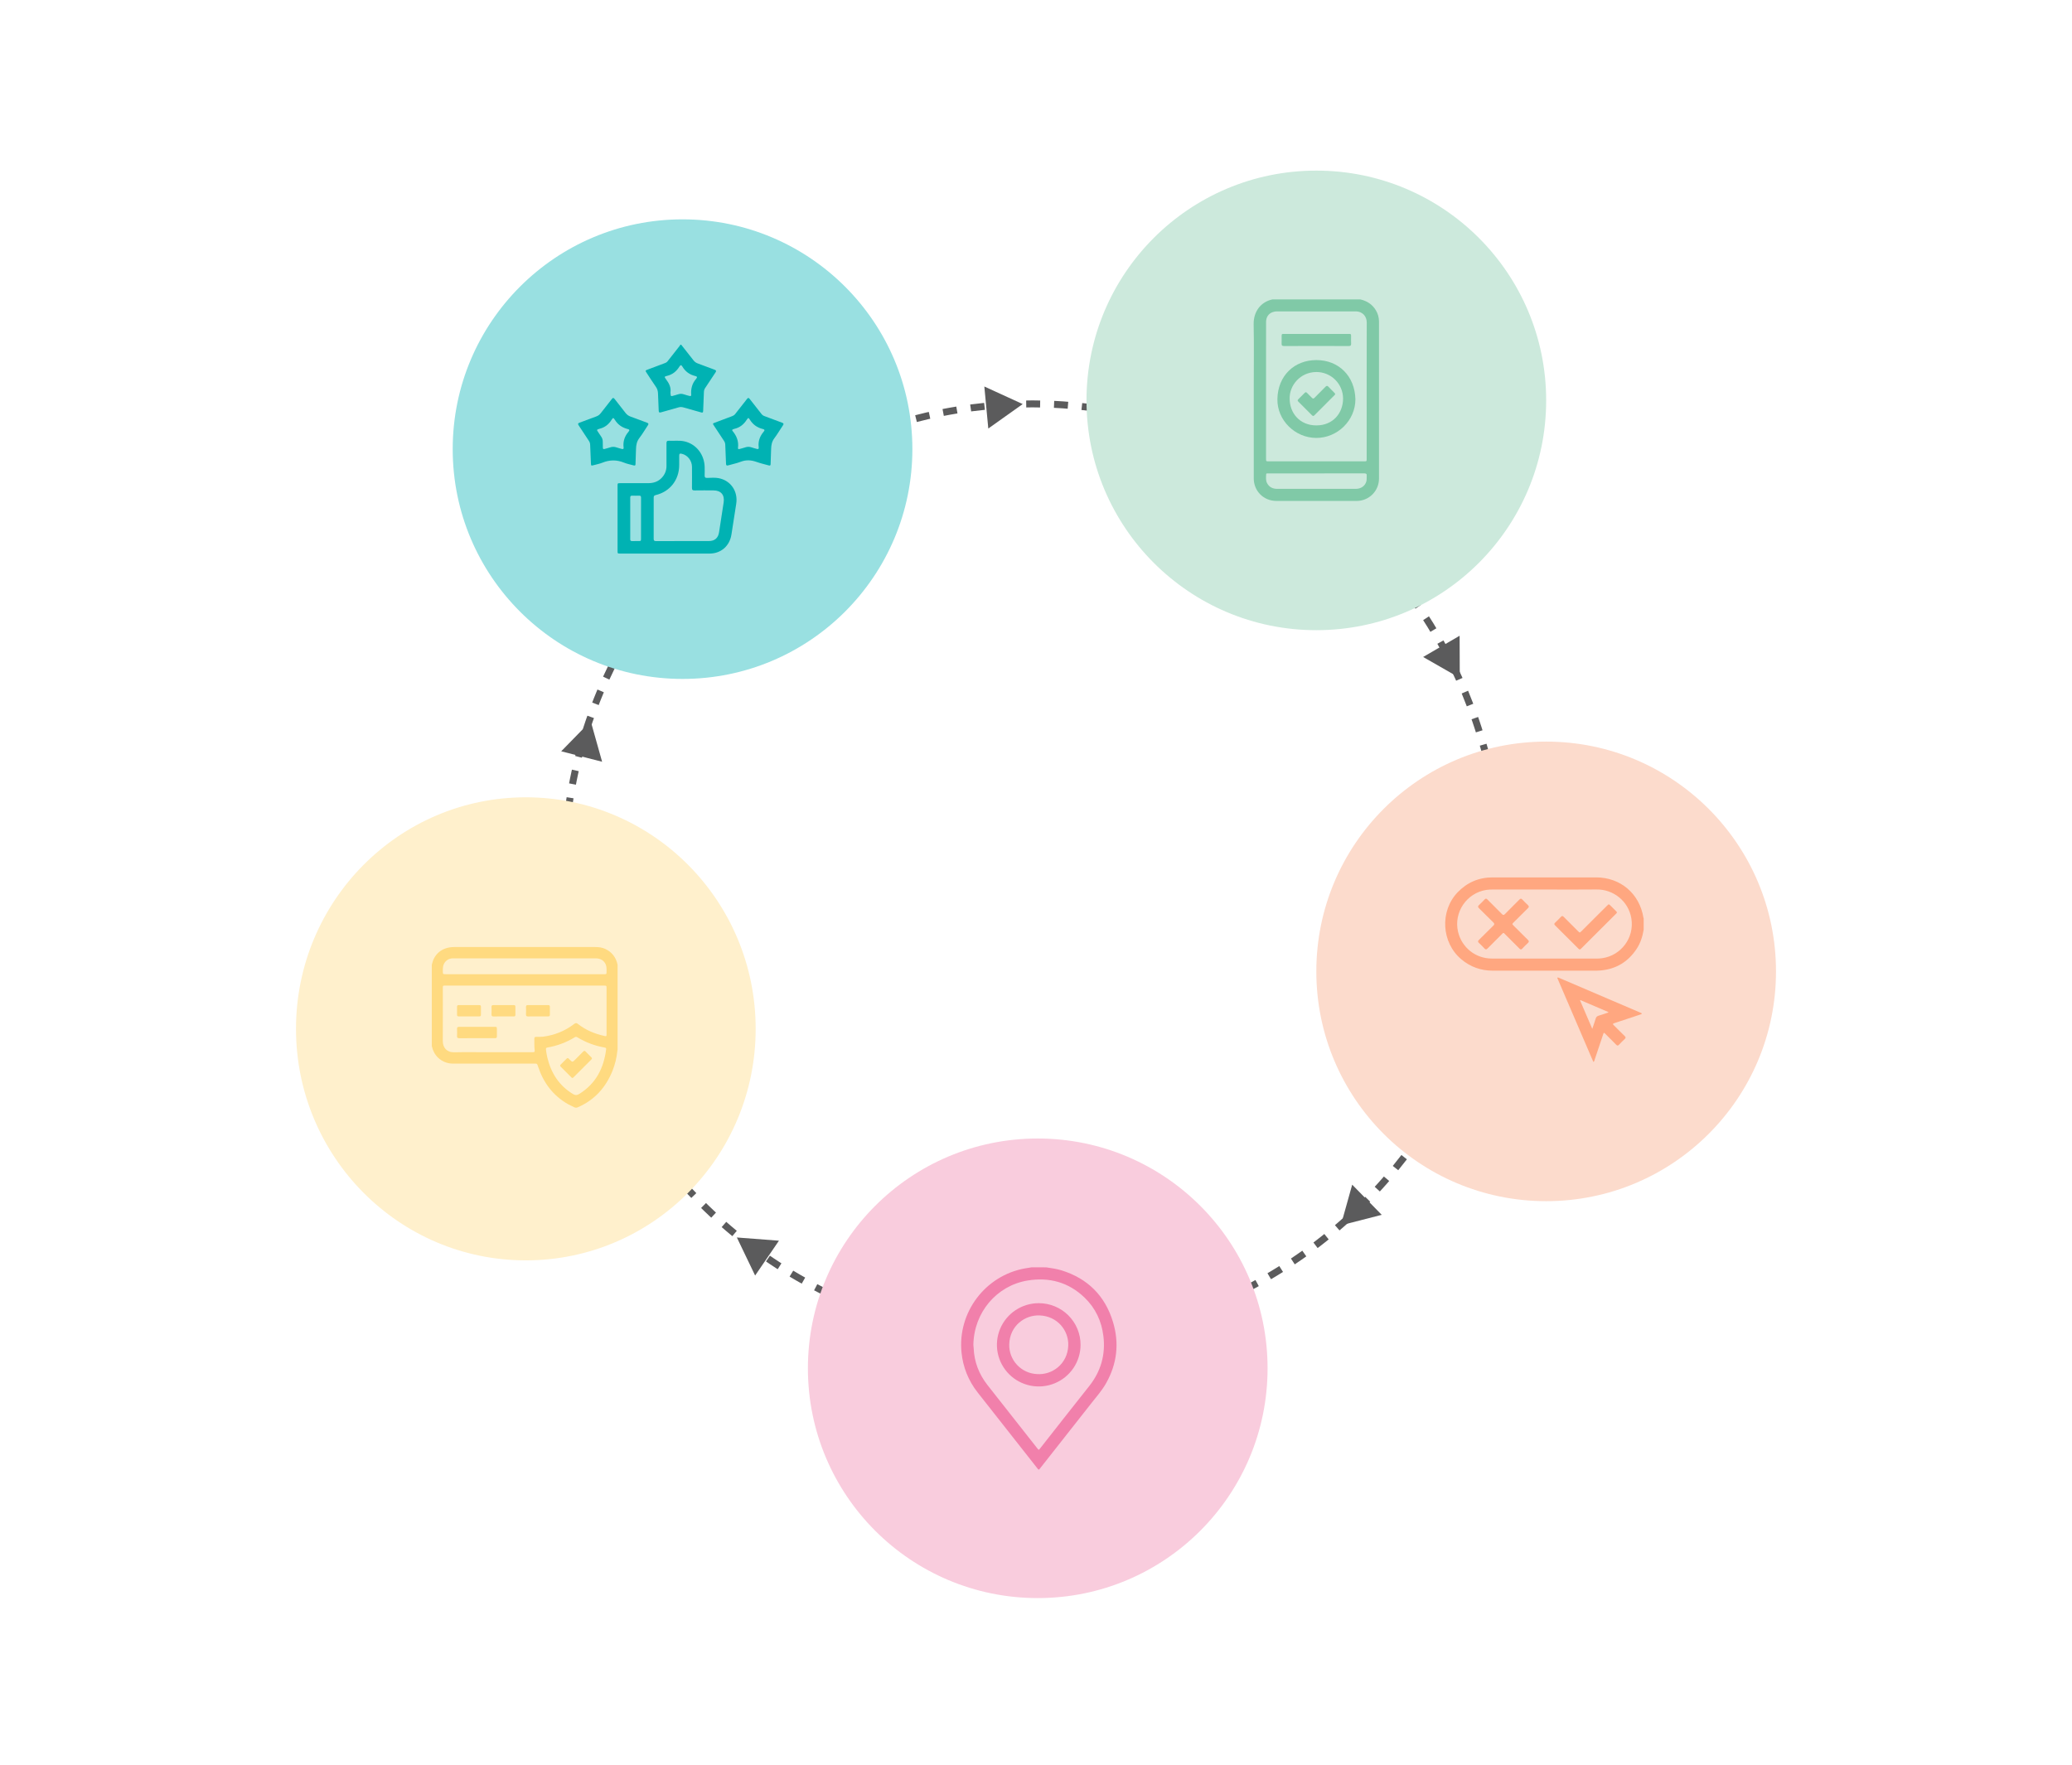 <svg width="595" height="507" viewBox="0 0 595 507" fill="none" xmlns="http://www.w3.org/2000/svg">
<rect x="0" y="0" width="595" height="507" fill="#333333" stroke="none"/>
<g clip-path="url(#clip0_1258_161)">
<rect width="595" height="507" fill="white"/>
<circle cx="296.5" cy="250.5" r="134.5" stroke="#5B5B5C" stroke-width="2" stroke-dasharray="4 4"/>
<path d="M419.149 182.599L419.192 194.719L408.673 188.697L419.149 182.599Z" fill="#5B5B5C"/>
<path d="M388.301 340.261L396.778 348.923L385.037 351.934L388.301 340.261Z" fill="#5B5B5C"/>
<path d="M223.686 356.35L216.844 366.355L211.6 355.426L223.686 356.35Z" fill="#5B5B5C"/>
<path d="M172.903 218.786L161.159 215.787L169.628 207.116L172.903 218.786Z" fill="#5B5B5C"/>
<path d="M293.682 116.057L283.802 123.078L282.662 111.011L293.682 116.057Z" fill="#5B5B5C"/>
<circle cx="378" cy="115" r="66" fill="#CCE9DC"/>
<circle cx="444" cy="279" r="66" fill="#FCDBCC"/>
<g clip-path="url(#clip1_1258_161)">
<path d="M472 267.015C471.678 268.988 471.083 270.867 469.971 272.546C467.556 276.194 464.186 278.284 459.802 278.72C459.042 278.796 458.286 278.797 457.526 278.799C447.906 278.8 438.285 278.803 428.665 278.797C425.256 278.796 422.239 277.715 419.619 275.514C413.918 270.725 413.413 261.692 418.558 256.31C421.301 253.442 424.66 252.006 428.63 252.003C438.527 251.998 448.427 251.998 458.324 252.003C465.346 252.006 470.814 256.664 471.935 263.585C471.947 263.657 471.978 263.726 472 263.795C472 264.869 472 265.943 472 267.015ZM443.53 255.485C438.6 255.485 433.669 255.484 428.74 255.487C428.111 255.487 427.485 255.494 426.857 255.591C421.175 256.458 417.385 262.039 418.699 267.626C419.759 272.137 423.727 275.308 428.362 275.312C438.463 275.321 448.563 275.315 458.665 275.316C459.148 275.316 459.625 275.278 460.103 275.21C465.462 274.446 469.384 269.391 468.466 263.792C467.638 258.742 463.198 255.407 458.486 255.472C453.502 255.539 448.514 255.485 443.53 255.485Z" fill="#FFA780"/>
<path d="M457.551 305C456.551 302.673 455.572 300.398 454.594 298.121C452.194 292.531 449.794 286.94 447.394 281.348C447.356 281.264 447.31 281.182 447.284 281.093C447.254 280.994 447.159 280.883 447.264 280.788C447.361 280.702 447.475 280.767 447.576 280.809C448.156 281.053 448.736 281.3 449.315 281.547C456.533 284.635 463.753 287.724 470.971 290.814C471.09 290.864 471.212 290.913 471.325 290.976C471.506 291.078 471.523 291.192 471.316 291.283C471.163 291.349 471.006 291.401 470.847 291.453C468.421 292.26 466 293.077 463.569 293.865C463.08 294.023 463.083 294.146 463.429 294.482C464.48 295.499 465.492 296.557 466.549 297.568C466.913 297.917 466.882 298.136 466.529 298.456C465.969 298.967 465.433 299.508 464.917 300.064C464.623 300.382 464.423 300.39 464.114 300.07C463.111 299.032 462.078 298.022 461.054 297.003C460.559 296.511 460.556 296.512 460.341 297.157C459.531 299.576 458.724 301.997 457.91 304.414C457.841 304.612 457.852 304.862 457.551 305ZM461.835 290.811C461.841 290.765 461.845 290.72 461.851 290.674C459.177 289.531 456.504 288.389 453.83 287.245C453.799 287.278 453.768 287.311 453.738 287.343C454.888 290.022 456.039 292.7 457.244 295.508C457.605 294.431 457.933 293.51 458.216 292.574C458.353 292.123 458.584 291.865 459.05 291.729C459.987 291.456 460.907 291.121 461.835 290.811Z" fill="#FFA780"/>
<path d="M431.73 267.969C431.526 268 431.419 268.163 431.291 268.291C429.914 269.661 428.527 271.026 427.17 272.415C426.828 272.765 426.61 272.78 426.278 272.414C425.782 271.865 425.253 271.343 424.708 270.845C424.352 270.52 424.346 270.295 424.7 269.95C426.081 268.608 427.42 267.224 428.803 265.887C429.179 265.523 429.22 265.313 428.821 264.929C427.435 263.594 426.097 262.207 424.716 260.866C424.343 260.504 424.361 260.269 424.73 259.932C425.29 259.42 425.824 258.879 426.342 258.326C426.628 258.02 426.827 258.042 427.112 258.332C428.503 259.742 429.921 261.126 431.306 262.541C431.629 262.87 431.829 262.871 432.153 262.541C433.526 261.139 434.932 259.77 436.307 258.37C436.627 258.045 436.842 258.019 437.159 258.364C437.659 258.908 438.184 259.435 438.731 259.933C439.101 260.27 439.116 260.507 438.743 260.869C437.374 262.197 436.037 263.555 434.687 264.902C434.186 265.402 434.188 265.403 434.705 265.919C436.054 267.266 437.393 268.625 438.761 269.953C439.116 270.299 439.107 270.524 438.752 270.849C438.193 271.361 437.655 271.901 437.141 272.457C436.841 272.78 436.637 272.767 436.331 272.455C434.956 271.055 433.559 269.676 432.168 268.292C432.04 268.162 431.933 267.999 431.73 267.969Z" fill="#FFA780"/>
<path d="M464.327 262.109C464.265 262.194 464.201 262.306 464.112 262.395C460.734 265.771 457.351 269.142 453.976 272.522C453.708 272.791 453.532 272.739 453.289 272.497C451.054 270.256 448.815 268.018 446.567 265.79C446.284 265.508 446.252 265.305 446.557 265.018C447.137 264.472 447.706 263.914 448.245 263.33C448.559 262.992 448.766 263.058 449.055 263.355C450.406 264.725 451.775 266.079 453.138 267.439C453.643 267.944 453.645 267.944 454.168 267.423C456.592 265.004 459.016 262.585 461.439 260.166C461.986 259.62 461.988 259.62 462.553 260.184C463.064 260.694 463.575 261.203 464.085 261.715C464.189 261.817 464.305 261.916 464.327 262.109Z" fill="#FFA780"/>
</g>
<circle cx="298" cy="393" r="66" fill="#F9CCDD"/>
<ellipse cx="151" cy="295.5" rx="66" ry="66.5" fill="#FFF0CC"/>
<circle cx="196" cy="129" r="66" fill="#99E0E1"/>
<path d="M390.662 86.001C392.541 86.439 394.055 87.4 395.07 89.076C395.67 90.042 395.989 91.155 395.994 92.292C396.002 107.368 396.002 122.444 395.994 137.52C395.983 139.206 395.306 140.82 394.111 142.011C392.916 143.201 391.3 143.872 389.613 143.876C381.915 143.885 374.219 143.885 366.523 143.876C362.874 143.876 360.034 141.06 360.034 137.405C360.019 128.521 360.019 119.637 360.034 110.753C360.034 104.901 360.121 99.045 360.002 93.194C359.926 89.448 362.082 86.705 365.373 86L390.662 86.001ZM363.562 112.044C363.562 118.613 363.562 125.181 363.562 131.75C363.562 132.496 363.562 132.505 364.317 132.505H391.703C392.458 132.505 392.458 132.505 392.458 131.759C392.458 118.716 392.443 105.672 392.478 92.628C392.478 90.926 391.341 89.43 389.25 89.433C381.758 89.442 374.267 89.442 366.775 89.433C366.342 89.427 365.911 89.494 365.5 89.631C364.264 90.061 363.568 91.087 363.567 92.509C363.561 99.021 363.559 105.532 363.562 112.044ZM378.008 135.971H368.127C366.79 135.971 365.455 135.971 364.119 135.971C363.903 135.971 363.598 135.91 363.589 136.236C363.565 137.093 363.429 137.97 363.861 138.781C364.49 139.963 365.521 140.407 366.804 140.408H379.62C382.839 140.408 386.056 140.408 389.278 140.408C390.845 140.408 391.986 139.595 392.369 138.255C392.52 137.739 392.414 137.198 392.469 136.684C392.529 136.1 392.292 135.956 391.731 135.959C387.153 135.98 382.581 135.971 378.008 135.971Z" fill="#80C9A7"/>
<path d="M389.222 114.685C389.222 120.732 384.091 125.791 377.99 125.782C371.888 125.772 366.722 120.696 366.822 114.644C366.924 107.909 371.69 103.407 378.036 103.419C384.432 103.431 389.065 107.999 389.222 114.685ZM370.34 114.449C370.331 118.59 373.177 122.181 378.008 122.184C382.838 122.187 385.68 118.604 385.679 114.454C385.669 112.434 384.86 110.5 383.428 109.075C381.997 107.65 380.059 106.85 378.039 106.849C373.308 106.87 370.266 110.767 370.34 114.449Z" fill="#80C9A7"/>
<path d="M378.009 99.373C374.925 99.373 371.84 99.359 368.755 99.386C368.171 99.386 368 99.198 368.028 98.639C368.068 97.983 368.028 97.323 368.038 96.665C368.038 95.911 368.038 95.911 368.782 95.911H387.236C387.977 95.911 387.979 95.911 387.982 96.665C387.982 97.323 387.952 97.983 387.991 98.639C388.026 99.198 387.84 99.394 387.265 99.386C384.18 99.359 381.089 99.373 378.009 99.373Z" fill="#80C9A7"/>
<path d="M383.426 113.121C383.416 113.202 383.389 113.28 383.348 113.351C383.307 113.421 383.253 113.483 383.187 113.532C381.275 115.448 379.361 117.365 377.445 119.283C377.178 119.552 376.992 119.519 376.746 119.266C375.451 117.959 374.148 116.655 372.836 115.355C372.579 115.101 372.566 114.916 372.836 114.659C373.448 114.075 374.043 113.477 374.63 112.863C374.912 112.561 375.107 112.604 375.365 112.881C375.801 113.349 376.28 113.778 376.713 114.239C376.995 114.541 377.199 114.541 377.493 114.239C378.516 113.183 379.576 112.172 380.594 111.114C380.929 110.765 381.154 110.72 381.5 111.1C382.03 111.686 382.611 112.223 383.16 112.785C383.254 112.892 383.343 113.004 383.426 113.121Z" fill="#80C9A7"/>
<path d="M177.348 277.101V301.483C177.325 301.601 177.295 301.719 177.281 301.84C177.083 303.794 176.615 305.711 175.892 307.536C173.965 312.339 170.751 315.926 165.957 318.016C165.789 318.103 165.603 318.148 165.413 318.147C165.224 318.146 165.038 318.098 164.872 318.009C164.287 317.704 163.671 317.453 163.1 317.132C158.777 314.66 156.023 310.937 154.487 306.257C154.234 305.486 154.237 305.484 153.406 305.484C145.631 305.484 137.857 305.484 130.082 305.484C129.212 305.496 128.35 305.318 127.555 304.965C125.591 304.071 124.463 302.517 124 300.441V277.101C124.093 276.767 124.165 276.427 124.278 276.101C125.18 273.528 127.401 272.015 130.417 272.01C143.921 271.997 157.424 271.997 170.926 272.01C171.92 272.01 172.9 272.119 173.819 272.554C175.765 273.473 176.906 275.017 177.348 277.101ZM150.727 283.075H127.914C127.166 283.075 127.165 283.075 127.165 283.832C127.165 288.883 127.187 293.936 127.154 298.989C127.141 300.841 128.265 302.287 130.413 302.236C133.64 302.161 136.87 302.217 140.101 302.217C144.354 302.217 148.607 302.217 152.861 302.217C153.517 302.217 153.609 302.114 153.525 301.495C153.386 300.441 153.479 299.381 153.443 298.324C153.431 297.937 153.593 297.799 153.966 297.801C154.608 297.801 155.256 297.84 155.89 297.76C159.213 297.336 162.232 296.14 164.888 294.085C165.298 293.768 165.572 293.79 165.965 294.099C168.202 295.862 170.764 296.93 173.53 297.537C174.151 297.676 174.181 297.647 174.181 297.015V283.893C174.181 283.079 174.181 283.079 173.385 283.078L150.727 283.075ZM150.669 279.815H173.169C173.377 279.815 173.585 279.815 173.794 279.804C174.002 279.793 174.156 279.715 174.162 279.508C174.19 278.487 174.301 277.447 173.683 276.533C173.064 275.618 172.143 275.256 171.043 275.256C157.465 275.263 143.888 275.263 130.312 275.256C130.173 275.256 130.034 275.256 129.895 275.256C129.256 275.285 128.646 275.529 128.164 275.95C127.683 276.37 127.358 276.941 127.243 277.57C127.173 278.016 127.147 278.468 127.166 278.919C127.166 279.806 127.166 279.807 128.064 279.807L150.669 279.815ZM156.775 301.34C156.805 301.598 156.822 301.859 156.867 302.115C156.961 302.661 157.046 303.211 157.175 303.749C158.248 308.195 160.519 311.78 164.494 314.201C165.159 314.605 165.671 314.617 166.335 314.201C171.136 311.244 173.384 306.769 174.066 301.345C174.105 301.034 173.942 300.929 173.649 300.874C170.872 300.397 168.21 299.402 165.801 297.94C165.555 297.793 165.347 297.749 165.083 297.91C162.647 299.396 159.95 300.404 157.136 300.881C156.86 300.933 156.737 301.068 156.775 301.343V301.34Z" fill="#FFDA80"/>
<path d="M136.972 298.186C135.271 298.186 133.571 298.174 131.87 298.194C131.395 298.194 131.221 298.046 131.244 297.568C131.276 296.893 131.278 296.213 131.244 295.538C131.22 295.076 131.408 294.923 131.842 294.927C133.196 294.937 134.549 294.927 135.903 294.927C137.916 294.927 139.932 294.927 141.943 294.927C142.687 294.927 142.689 294.937 142.69 295.69C142.69 296.331 142.671 296.975 142.69 297.615C142.707 298.043 142.551 298.193 142.12 298.19C140.409 298.176 138.69 298.186 136.972 298.186Z" fill="#FFDA80"/>
<path d="M134.625 291.933C133.672 291.933 132.718 291.923 131.763 291.933C131.381 291.933 131.24 291.794 131.248 291.413C131.266 290.667 131.267 289.92 131.248 289.175C131.238 288.808 131.401 288.676 131.738 288.676H137.621C137.96 288.676 138.119 288.815 138.11 289.177C138.09 289.921 138.092 290.669 138.11 291.415C138.118 291.795 137.971 291.938 137.593 291.933C136.604 291.923 135.615 291.933 134.625 291.933Z" fill="#FFDA80"/>
<path d="M144.566 291.934C143.629 291.934 142.691 291.918 141.755 291.941C141.319 291.952 141.122 291.829 141.144 291.355C141.176 290.645 141.166 289.932 141.144 289.222C141.133 288.847 141.269 288.679 141.647 288.681C143.607 288.681 145.567 288.681 147.528 288.681C147.83 288.681 148.012 288.783 148.006 289.138C147.989 289.918 147.992 290.699 148.006 291.48C148.006 291.822 147.855 291.936 147.533 291.933C146.544 291.923 145.555 291.933 144.566 291.933V291.934Z" fill="#FFDA80"/>
<path d="M154.47 291.934C153.532 291.934 152.595 291.912 151.66 291.943C151.172 291.959 151.023 291.773 151.043 291.308C151.072 290.613 151.065 289.918 151.043 289.224C151.032 288.853 151.159 288.676 151.541 288.678C153.501 288.678 155.462 288.678 157.422 288.678C157.77 288.678 157.914 288.826 157.906 289.184C157.888 289.93 157.886 290.676 157.906 291.422C157.916 291.809 157.757 291.94 157.383 291.934C156.412 291.923 155.441 291.933 154.47 291.934Z" fill="#FFDA80"/>
<path d="M164.422 309.633C164.272 309.609 164.138 309.527 164.048 309.405C163.053 308.411 162.064 307.412 161.062 306.425C160.815 306.183 160.772 305.994 161.042 305.73C161.597 305.204 162.134 304.66 162.663 304.11C162.903 303.86 163.113 303.813 163.349 304.098C163.416 304.177 163.496 304.245 163.57 304.319C164.381 305.126 164.381 305.126 165.209 304.298C165.958 303.549 166.714 302.808 167.452 302.048C167.713 301.779 167.91 301.752 168.18 302.036C168.705 302.592 169.25 303.127 169.797 303.659C170.032 303.886 170.051 304.068 169.808 304.31C168.096 306.014 166.388 307.721 164.684 309.43C164.601 309.503 164.514 309.571 164.422 309.633Z" fill="#FFDA80"/>
<path d="M195.611 99C196.778 100.48 197.958 101.952 199.107 103.448C199.451 103.897 199.849 104.199 200.384 104.391C201.987 104.965 203.569 105.599 205.172 106.175C205.675 106.355 205.76 106.536 205.449 106.996C204.454 108.459 203.501 109.951 202.513 111.42C202.265 111.791 202.15 112.163 202.136 112.614C202.08 114.426 201.978 116.234 201.919 118.046C201.902 118.576 201.644 118.542 201.275 118.435C199.619 117.964 197.957 117.515 196.305 117.03C195.807 116.885 195.346 116.858 194.837 117.01C193.187 117.501 191.522 117.938 189.869 118.418C189.39 118.557 189.169 118.506 189.153 117.93C189.111 116.314 189.007 114.699 188.959 113.083C188.937 112.364 188.785 111.725 188.358 111.118C187.455 109.829 186.612 108.495 185.746 107.179C185.248 106.423 185.249 106.423 186.074 106.115C187.705 105.502 189.333 104.885 190.966 104.277C191.244 104.174 191.486 104.038 191.674 103.797C192.849 102.296 194.03 100.802 195.208 99.305C195.279 99.216 195.323 99.105 195.38 99.003C195.456 99 195.534 99 195.611 99ZM197.961 113.718C198.574 113.856 198.494 113.51 198.48 113.29C198.371 111.61 198.767 110.1 199.897 108.822C199.909 108.808 199.917 108.787 199.929 108.773C200.247 108.399 200.243 108.138 199.703 108.013C198.064 107.634 196.796 106.733 195.939 105.264C195.664 104.792 195.42 104.778 195.125 105.258C194.281 106.63 193.14 107.586 191.532 107.963C190.756 108.146 190.739 108.249 191.247 108.923C192.097 110.051 192.751 111.225 192.532 112.716C192.502 112.921 192.597 113.141 192.592 113.352C192.582 113.797 192.802 113.82 193.147 113.714C193.663 113.554 194.196 113.443 194.705 113.263C195.279 113.061 195.825 113.068 196.398 113.266C196.962 113.463 197.547 113.601 197.961 113.718Z" fill="#00B2B3"/>
<path d="M191.157 158.998C186.82 158.998 182.485 158.998 178.149 158.998C177.345 158.998 177.34 158.995 177.34 158.193C177.338 151.988 177.338 145.783 177.34 139.579C177.34 138.779 177.345 138.778 178.155 138.776C180.826 138.775 183.497 138.781 186.168 138.773C187.658 138.768 188.99 138.351 190.042 137.22C190.918 136.281 191.377 135.167 191.39 133.887C191.41 131.702 191.41 129.516 191.387 127.332C191.38 126.786 191.526 126.556 192.102 126.588C193.567 126.669 195.048 126.439 196.501 126.758C199.901 127.504 202.293 130.546 202.352 134.183C202.365 134.964 202.383 135.746 202.346 136.523C202.32 137.074 202.487 137.276 203.061 137.267C204.143 137.248 205.239 137.129 206.307 137.324C209.847 137.971 211.992 141.134 211.409 144.738C210.938 147.642 210.484 150.549 210.054 153.459C209.563 156.778 207.071 158.992 203.757 158.997C199.558 159.003 195.358 158.998 191.157 158.998ZM196.051 155.403C198.548 155.403 201.045 155.408 203.543 155.402C205.239 155.397 206.229 154.538 206.487 152.87C206.926 150.02 207.361 147.17 207.803 144.321C208.138 142.157 207.046 140.857 204.863 140.849C203.063 140.843 201.263 140.826 199.462 140.86C198.871 140.871 198.697 140.682 198.705 140.095C198.734 138.086 198.728 136.076 198.711 134.066C198.697 132.303 197.458 130.729 195.816 130.339C195.188 130.191 195.046 130.295 195.042 130.938C195.036 131.836 195.043 132.733 195.039 133.631C195.017 137.842 192.38 141.215 188.313 142.188C187.862 142.296 187.713 142.473 187.714 142.925C187.727 146.866 187.728 150.809 187.711 154.749C187.71 155.267 187.88 155.416 188.383 155.413C190.94 155.392 193.494 155.403 196.051 155.403ZM184.078 148.908C184.078 146.918 184.068 144.928 184.085 142.938C184.089 142.506 183.947 142.345 183.514 142.364C182.858 142.39 182.198 142.385 181.54 142.365C181.152 142.353 180.978 142.479 180.98 142.895C180.989 146.894 180.987 150.895 180.981 154.893C180.981 155.269 181.123 155.419 181.498 155.408C182.079 155.389 182.659 155.403 183.24 155.403C184.078 155.403 184.078 155.402 184.078 154.585C184.079 152.694 184.078 150.801 184.078 148.908Z" fill="#00B2B3"/>
<path d="M220.867 133.704C219.669 133.368 218.434 133.096 217.252 132.673C215.719 132.124 214.251 132.026 212.697 132.63C211.547 133.075 210.316 133.308 209.129 133.659C208.674 133.792 208.502 133.681 208.486 133.186C208.429 131.375 208.328 129.563 208.269 127.752C208.255 127.321 208.132 126.965 207.896 126.613C206.922 125.158 205.961 123.692 205.002 122.227C204.626 121.655 204.632 121.636 205.286 121.389C206.953 120.757 208.62 120.128 210.29 119.51C210.628 119.385 210.893 119.199 211.118 118.909C212.241 117.465 213.389 116.043 214.507 114.594C214.805 114.208 214.985 114.199 215.287 114.59C216.403 116.038 217.552 117.461 218.674 118.905C218.899 119.194 219.165 119.379 219.503 119.505C221.192 120.131 222.871 120.785 224.564 121.397C225.041 121.569 225.125 121.738 224.827 122.174C223.993 123.396 223.259 124.691 222.368 125.866C221.66 126.797 221.469 127.808 221.441 128.916C221.406 130.339 221.351 131.761 221.294 133.183C221.282 133.434 221.325 133.775 220.867 133.704ZM217.505 128.978C217.828 128.967 217.924 128.901 217.867 128.416C217.668 126.719 218.208 125.281 219.281 124.006C219.293 123.992 219.301 123.972 219.314 123.958C219.683 123.551 219.543 123.337 219.057 123.219C217.446 122.833 216.198 121.952 215.318 120.514C214.957 119.925 214.845 119.929 214.449 120.544C213.582 121.894 212.442 122.83 210.862 123.176C210.751 123.201 210.647 123.262 210.535 123.294C210.237 123.385 210.161 123.543 210.373 123.797C211.548 125.195 212.16 126.774 211.924 128.635C211.877 129.008 212.104 129.045 212.408 128.953C212.927 128.797 213.461 128.687 213.968 128.504C214.618 128.269 215.236 128.28 215.885 128.515C216.43 128.714 216.999 128.837 217.505 128.978Z" fill="#00B2B3"/>
<path d="M182.005 133.684C181.115 133.435 180.109 133.254 179.184 132.875C177.105 132.024 175.08 132.054 173.008 132.883C172.168 133.219 171.263 133.391 170.386 133.632C169.786 133.798 169.724 133.751 169.694 133.115C169.614 131.323 169.528 129.532 169.469 127.739C169.455 127.309 169.326 126.954 169.092 126.602C168.12 125.144 167.178 123.667 166.199 122.215C165.912 121.789 165.89 121.586 166.439 121.392C168.046 120.824 169.627 120.184 171.231 119.61C171.765 119.419 172.168 119.122 172.513 118.671C173.554 117.314 174.641 115.99 175.676 114.626C176.019 114.175 176.207 114.216 176.531 114.64C177.534 115.956 178.589 117.229 179.586 118.548C179.989 119.081 180.46 119.435 181.091 119.657C182.662 120.211 184.206 120.837 185.776 121.397C186.271 121.574 186.314 121.766 186.03 122.184C185.221 123.374 184.509 124.64 183.627 125.773C182.856 126.764 182.66 127.85 182.637 129.038C182.611 130.422 182.552 131.805 182.497 133.188C182.485 133.448 182.539 133.789 182.005 133.684ZM178.746 128.989C179.162 128.986 179.091 128.682 179.067 128.482C178.87 126.774 179.375 125.299 180.478 124.011C180.503 123.981 180.519 123.944 180.543 123.916C180.865 123.553 180.751 123.354 180.314 123.244C178.717 122.844 177.436 122.013 176.554 120.564C176.16 119.917 176.036 119.921 175.615 120.591C174.777 121.922 173.647 122.802 172.12 123.158C171.99 123.188 171.867 123.257 171.738 123.296C171.443 123.385 171.375 123.523 171.569 123.798C171.915 124.291 172.212 124.821 172.573 125.302C172.955 125.81 173.11 126.364 173.095 126.993C173.082 127.518 173.112 128.046 173.117 128.571C173.12 128.93 173.258 129.067 173.626 128.953C174.124 128.797 174.641 128.698 175.131 128.52C175.799 128.277 176.435 128.277 177.104 128.523C177.644 128.722 178.215 128.842 178.746 128.989Z" fill="#00B2B3"/>
<path d="M300.452 364.006C301.913 364.228 303.379 364.425 304.797 364.859C312.335 367.194 317.305 372.149 319.588 379.629C321.459 385.756 320.791 391.707 317.609 397.324C316.426 399.412 314.829 401.201 313.359 403.078C308.555 409.205 303.741 415.323 298.915 421.434C298.228 422.306 298.356 422.316 297.675 421.453C292.024 414.28 286.377 407.105 280.734 399.927C278.131 396.638 276.529 392.675 276.119 388.508C274.92 376.99 282.904 366.353 294.328 364.306C294.961 364.192 295.598 364.101 296.233 364L300.452 364.006ZM279.516 386.273C279.539 386.52 279.582 386.841 279.594 387.16C279.747 391.15 281.122 394.696 283.577 397.825C288.336 403.892 293.105 409.951 297.882 416.001C298.286 416.514 298.289 416.514 298.692 416.001C303.365 410.06 308.016 404.1 312.723 398.186C316.12 393.92 317.514 389.114 316.85 383.714C316.323 379.434 314.574 375.714 311.465 372.713C306.866 368.269 301.282 366.761 295.045 367.794C286.244 369.259 279.669 376.897 279.516 386.273Z" fill="#F180AB"/>
<path d="M310.296 386.272C310.293 388.637 309.586 390.949 308.264 392.913C306.942 394.878 305.065 396.409 302.869 397.312C300.674 398.214 298.26 398.448 295.931 397.984C293.602 397.52 291.463 396.379 289.786 394.705C288.108 393.031 286.967 390.899 286.505 388.579C286.044 386.259 286.284 383.854 287.195 381.67C288.106 379.485 289.646 377.619 291.622 376.307C293.598 374.994 295.92 374.294 298.295 374.296C299.874 374.294 301.437 374.603 302.896 375.204C304.354 375.805 305.679 376.688 306.794 377.801C307.909 378.913 308.793 380.235 309.394 381.688C309.995 383.142 310.301 384.7 310.296 386.272ZM297.818 394.662C302.023 394.979 306.581 391.851 306.764 386.438C306.906 382.15 303.687 378.049 298.588 377.814C294.323 377.619 289.955 380.78 289.815 386.124C289.756 388.309 290.562 390.429 292.059 392.027C293.557 393.624 295.626 394.571 297.818 394.662Z" fill="#F180AB"/>
</g>
<defs>
<clipPath id="clip0_1258_161">
<rect width="595" height="507" fill="white"/>
</clipPath>
<clipPath id="clip1_1258_161">
<rect width="57" height="53" fill="white" transform="translate(415 252)"/>
</clipPath>
</defs>
</svg>
